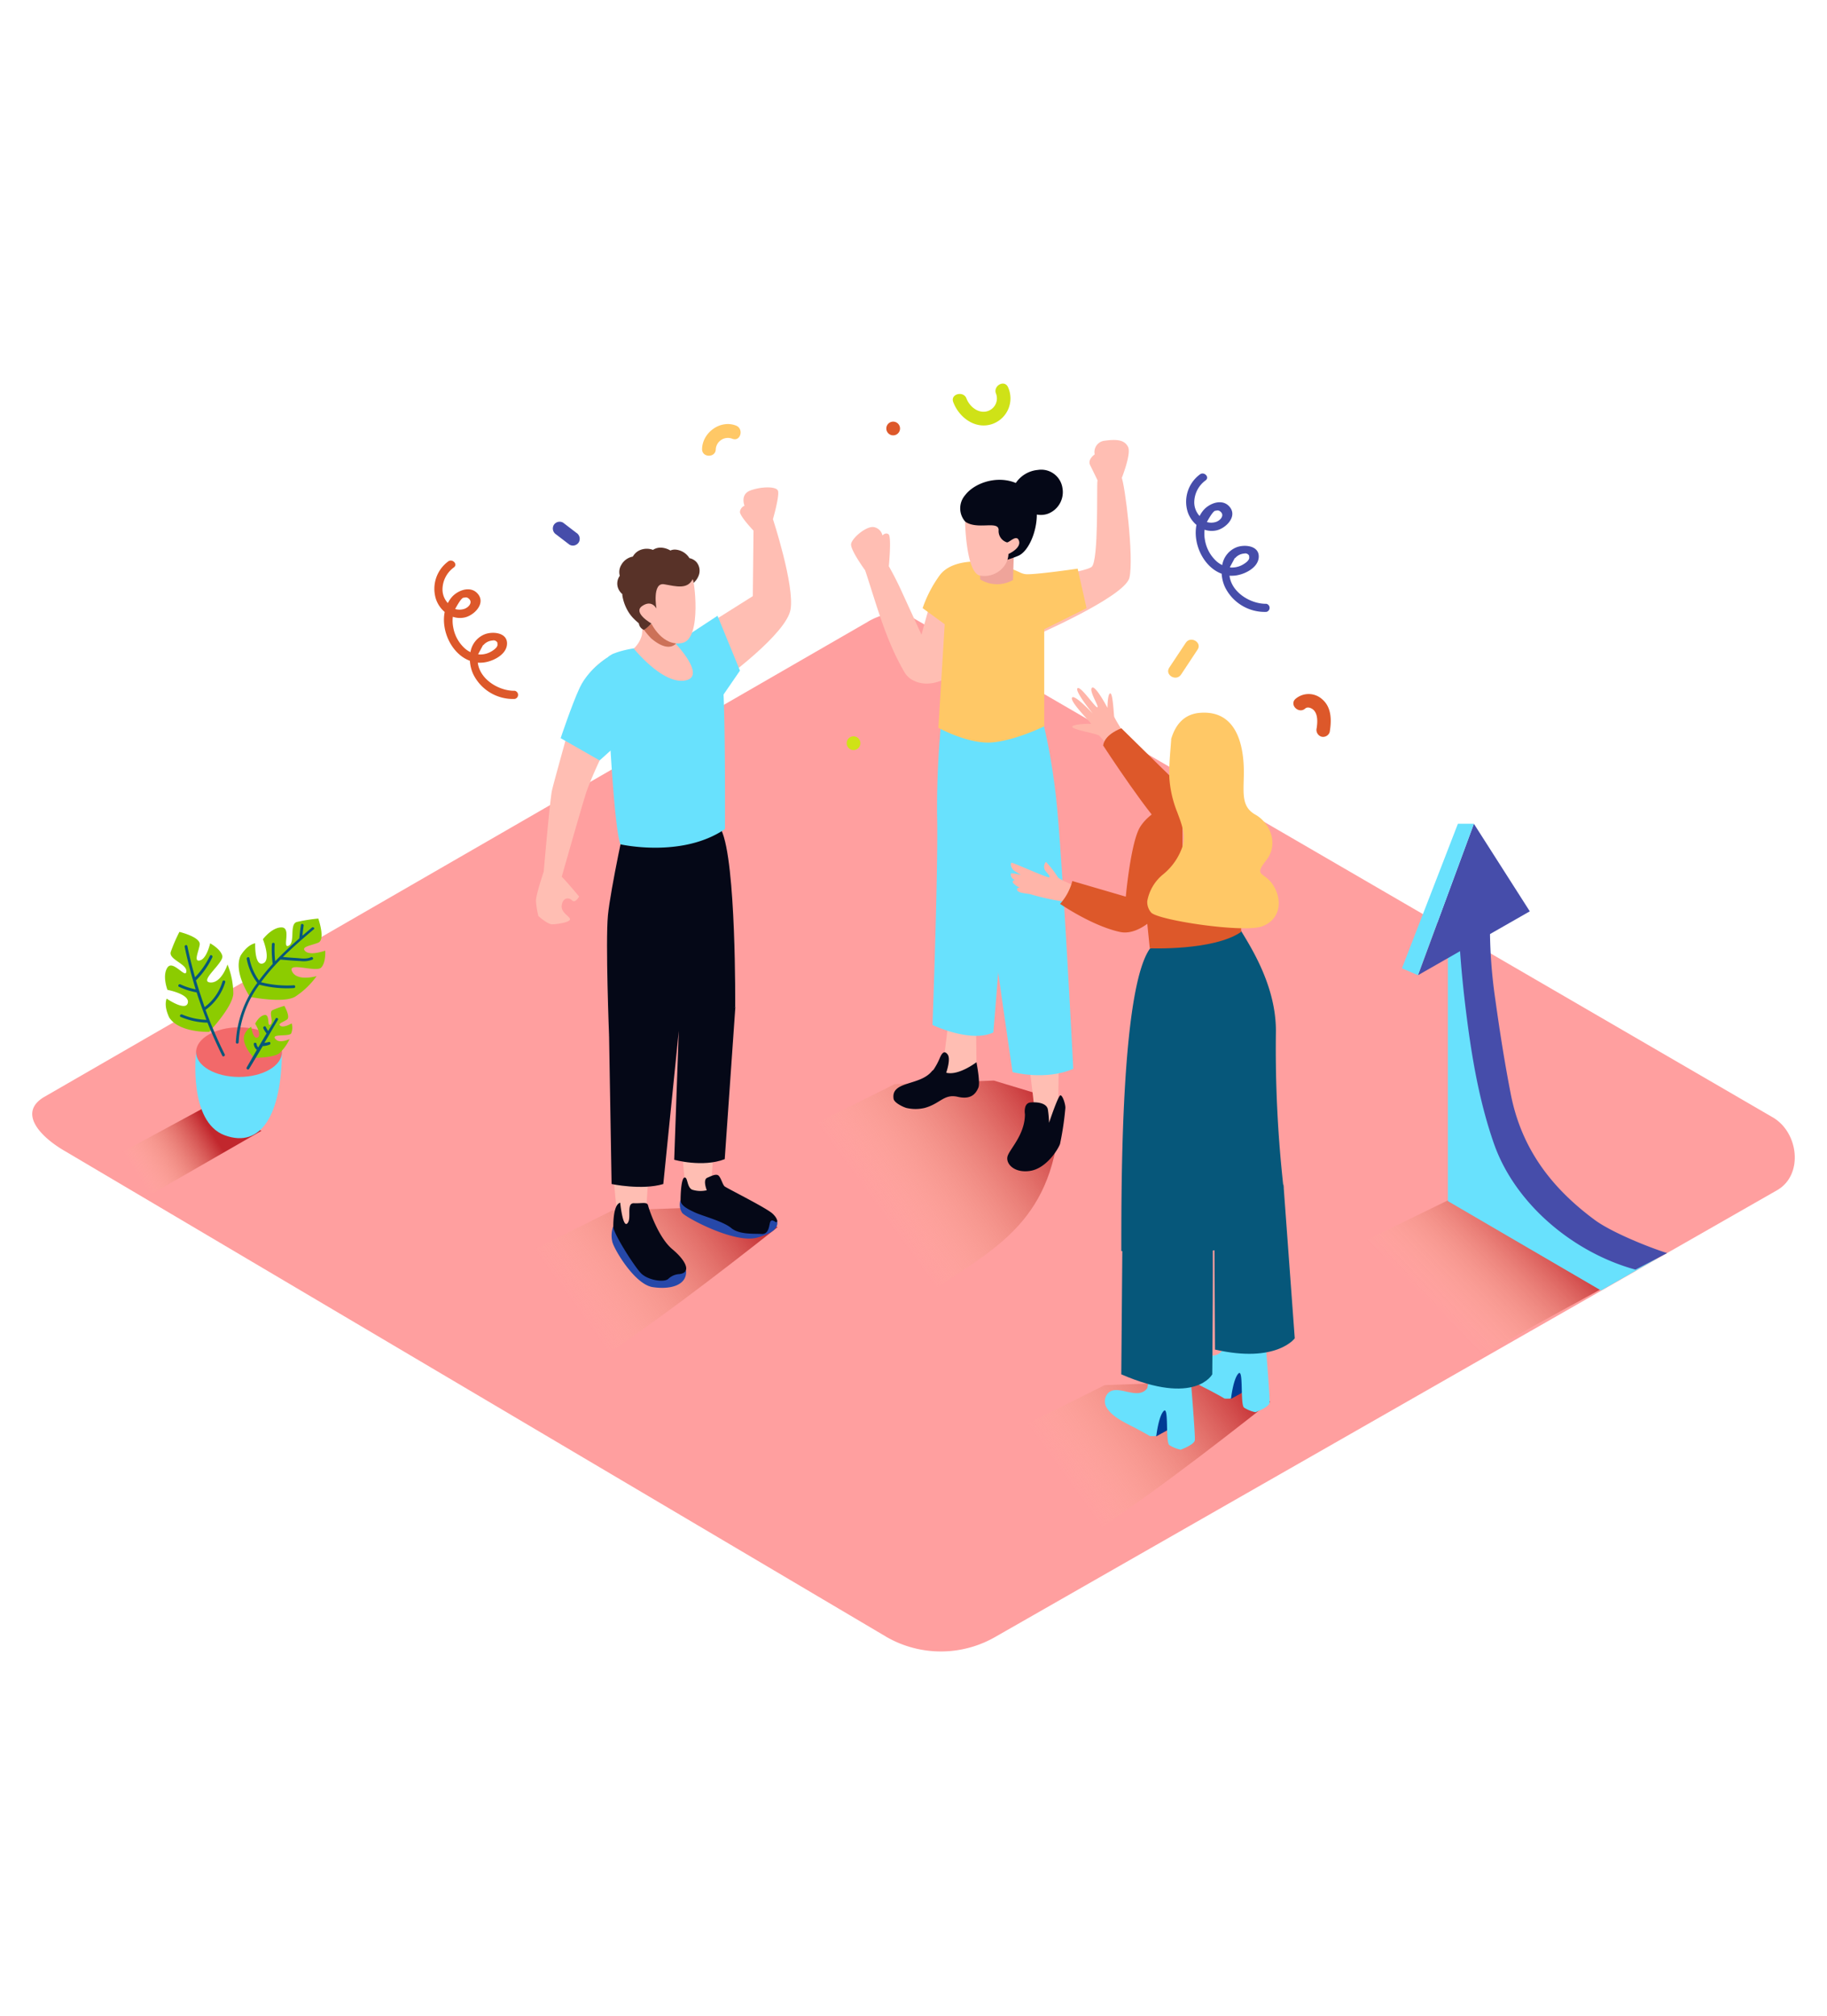 <svg id="Layer_2" data-name="Layer 2" xmlns="http://www.w3.org/2000/svg" xmlns:xlink="http://www.w3.org/1999/xlink" viewBox="0 0 400 300" data-imageid="dream-4" imageName="Team success" class="illustrations_image" style="width: 272px;"><defs><linearGradient id="linear-gradient" x1="313.81" y1="215.23" x2="336.14" y2="192.74" gradientUnits="userSpaceOnUse"><stop offset="0" stop-color="#ffc49e" stop-opacity="0"/><stop offset="1" stop-color="#c1272d"/></linearGradient><linearGradient id="linear-gradient-2" x1="232.13" y1="251.12" x2="268.41" y2="224.94" xlink:href="#linear-gradient"/><linearGradient id="linear-gradient-3" x1="191.08" y1="192.12" x2="227.36" y2="165.93" xlink:href="#linear-gradient"/><linearGradient id="linear-gradient-4" x1="124.26" y1="212.94" x2="160.54" y2="186.76" xlink:href="#linear-gradient"/><linearGradient id="linear-gradient-5" x1="30.12" y1="186.5" x2="45.87" y2="176.39" xlink:href="#linear-gradient"/></defs><title>PP</title><path d="M194.28,287.7,14.56,181.48C8.84,178.27,3.93,173,9.51,169.53l180.37-104c2.71-1.68,6.82-2.78,9.57-1.18L388.11,173.89c5.72,3.32,6.75,12.6,1,15.93L218,287.53A23.9,23.9,0,0,1,194.28,287.7Z" fill="#ff9f9f"/><path d="M359.8,206.29l-23-15.3H319.19l-35.77,17.46,30.5,24.11C328.47,223,344,215.32,359.8,206.29Z" fill="url(#linear-gradient)"/><path d="M278.13,236.11l-14.55-4.4-21.71.78-34,16.93L236,267.08C250.6,257.49,264.45,246.91,278.13,236.11Z" fill="url(#linear-gradient-2)"/><path d="M232.14,170.25l-14.55-4.4-21.71.78-34,16.93L205,211.21C219.52,201.62,231.84,195.25,232.14,170.25Z" fill="url(#linear-gradient-3)"/><path d="M170.26,197.92l-14.55-4.4L134,194.3l-34,16.93,28.18,17.67C142.72,219.31,156.58,208.72,170.26,197.92Z" fill="url(#linear-gradient-4)"/><polyline points="44.93 171.66 20.82 184.71 31.18 191.82 57.25 176.84" fill="url(#linear-gradient-5)"/><path d="M42.93,159.63s-1.77,15.25,6.29,18.2,12.38-4.73,12.51-18.2" fill="#68e1fd" class="target-color"/><ellipse cx="52.33" cy="159.63" rx="9.4" ry="5.43" fill="#f2696a"/><path d="M54.74,147.55s-3.69-5.33-2.08-9c0,0,1.33-2.37,3.21-2.74,0,0-.19,5.05,1.69,4.41s0-5.29,0-5.29,2-2.67,4.14-2.59,0,4.72,1.5,4,.09-4.72,1.79-5.19a35.53,35.53,0,0,1,4.7-.75s1.6,4.61,0,5.27-3.95.88-2.82,1.9,4.33-.15,4.33-.15.2,2.59-.89,3.71-7.48-1.36-6.35.87S69.31,143,69.31,143a17.33,17.33,0,0,1-4.7,4.5C62.07,149,54.74,147.55,54.74,147.55Z" fill="#8ccc00"/><path d="M55.6,160.88s-2.66-2.63-2.14-4.89a3.46,3.46,0,0,1,1.53-1.9s.43,2.89,1.43,2.32-.56-3-.56-3,.84-1.73,2.07-1.91.5,2.68,1.28,2.08-.45-2.69.46-3.14a20.52,20.52,0,0,1,2.59-.93s1.4,2.44.56,3-2.15.92-1.4,1.38,2.44-.55,2.44-.55a3.38,3.38,0,0,1-.11,2.2c-.5.75-4.39,0-3.51,1.17s3.16.06,3.16.06a10,10,0,0,1-2.19,3.06C59.91,160.9,55.6,160.88,55.6,160.88Z" fill="#8ccc00"/><path d="M45.8,155.19s-6.48.25-8.72-3.09c0,0-1.28-2.39-.59-4.18,0,0,4.16,2.87,4.63.94S36.66,146,36.66,146s-1.2-3.1,0-4.88,4,2.54,4.14.86-3.93-2.61-3.41-4.29a35.53,35.53,0,0,1,1.89-4.37s4.74,1.13,4.44,2.83-1.38,3.8.09,3.4,2.2-3.73,2.2-3.73,2.29,1.22,2.66,2.74-5.17,5.58-2.68,5.82,3.82-3.92,3.82-3.92a17.33,17.33,0,0,1,1.27,6.38C50.93,149.77,45.8,155.19,45.8,155.19Z" fill="#8ccc00"/><path d="M68.28,132.38l-2.07,1.77c.07-.73.16-1.46.27-2.19.06-.39-.53-.55-.59-.16q-.23,1.46-.35,2.94c-1.82,1.59-3.62,3.26-5.29,5a21.84,21.84,0,0,1-.11-3.74c0-.39-.59-.39-.61,0a22.46,22.46,0,0,0,.18,4.32,42.33,42.33,0,0,0-3,3.64,12.12,12.12,0,0,1-2.1-4.89c-.07-.39-.66-.22-.59.16a12.54,12.54,0,0,0,2.26,5.18l.06.06a23.65,23.65,0,0,0-4.7,13c0,.39.6.39.61,0a23,23,0,0,1,4.51-12.6,23.59,23.59,0,0,0,7.58.74c.39,0,.39-.64,0-.61a23.12,23.12,0,0,1-7.2-.67,44.38,44.38,0,0,1,4.26-4.95l.05,0c1.43.13,2.86.25,4.29.31a5.23,5.23,0,0,0,2.66-.31c.35-.18,0-.7-.31-.53-1,.5-2.37.23-3.43.17-.91-.05-1.81-.13-2.72-.21,2.18-2.16,4.52-4.17,6.78-6.08C69,132.56,68.58,132.13,68.28,132.38Z" fill="#06577a"/><path d="M49.32,144.29a.31.31,0,0,0-.59-.16,10.84,10.84,0,0,1-3.93,5.64q-1-2.89-1.9-5.83a18.28,18.28,0,0,0,3.59-5.07c.17-.35-.36-.66-.53-.31a17.81,17.81,0,0,1-3.26,4.69c-.64-2.25-1.2-4.52-1.68-6.82-.08-.39-.67-.22-.59.16q1,4.71,2.41,9.3a14.35,14.35,0,0,1-3.34-1.09c-.35-.17-.67.36-.31.53a15,15,0,0,0,3.86,1.23h0c.65,2,1.37,4,2.14,6a14.8,14.8,0,0,1-5.32-1.17c-.36-.15-.67.37-.31.53a15.61,15.61,0,0,0,5.87,1.26q1.47,3.68,3.24,7.24c.18.35.7,0,.53-.31A95.5,95.5,0,0,1,45,150.38h0A11.51,11.51,0,0,0,49.32,144.29Z" fill="#06577a"/><path d="M60.4,152.21,58.72,155a5.28,5.28,0,0,1-.53-.88c-.17-.36-.7,0-.53.31a5.83,5.83,0,0,0,.7,1.11l0,0-1.82,3.06a1.25,1.25,0,0,1-.37-.73c0-.39-.66-.39-.61,0a1.93,1.93,0,0,0,.67,1.26L54,163a.31.31,0,0,0,.53.31l3-5A4.57,4.57,0,0,0,59,158c.37-.12.21-.71-.16-.59a4.07,4.07,0,0,1-.95.18l3-5.11A.31.31,0,0,0,60.4,152.21Z" fill="#06577a"/><path d="M213.78,161.84l-.07-7.08-6.24-.26-1.32,10.64S212.44,165.73,213.78,161.84Z" fill="#ffbeb3"/><path d="M206.46,83.77a194.82,194.82,0,0,0-1.3,24c.3,10.77-1,45.91-1,45.91s8.32,4,13.32,1.64c0,0,2-23.38,2.25-31.11s-1.33-39.77-1.33-39.77" fill="#68e1fd" class="target-color"/><path d="M213.78,161.84s-3.91,3-6.62,2.29c0,0,1.07-3,.31-4s-1.3-.21-1.74.85a14.49,14.49,0,0,1-1.33,2.47,1.68,1.68,0,0,1-.32.28c-2.59,3.34-9.06,2.11-8.44,6.11.13.87,2.06,1.79,2.8,2a8.64,8.64,0,0,0,4,0c3.45-.94,4.22-3.14,7.28-2.43s4-.9,4.48-2S213.78,161.84,213.78,161.84Z" fill="#050817"/><path d="M223.64,150.73c1.21,7.95,2.83,20.17,2.76,21.27-.1,1.56,2.85,7.9,5.27-.31,0,0,.24-12.91.14-20.78A75.29,75.29,0,0,1,223.64,150.73Z" fill="#ffbeb3"/><path d="M224.4,173.25s-.43-2.46,1.23-2.61,3.56.2,3.79,1.54a23.87,23.87,0,0,1,.26,2.9s2-6,2.49-6,1.12,2,1.08,2.77a66.23,66.23,0,0,1-1.17,7.87c-.42,1.18-3,5.37-6.57,5.9s-5.46-1.7-4.88-3.32S224.37,177.63,224.4,173.25Z" fill="#050817"/><path d="M213.17,86.76s2.17,28.41,3.07,37.54S221.69,164,221.69,164s7.16,1.94,13.29-.72c0,0-2.43-47.69-3.8-59.67-1.8-15.7-5-23.31-5-23.31" fill="#68e1fd" class="target-color"/><path d="M224,56.39s13.43-1.68,15-2.94,1.08-17.53,1.27-18.8,4.49-2.3,5.24-.92,2.8,17.8,1.76,22.1-22.13,13.34-22.13,13.34Z" fill="#ffbeb3"/><path d="M205.75,55.52c-1.1,1.86-4,12.77-4,12.77l-4.13-9a71.93,71.93,0,0,0-3.52-6.85l-4.67,1.81c2.57,7.76,4.54,15.42,8.75,22.51A5.52,5.52,0,0,0,199.43,78c4.3,2.7,9.24-.91,10.13-1.77L213.09,53C212.39,51.9,206.85,53.66,205.75,55.52Z" fill="#ffbeb3"/><path d="M226.5,57.47a75.45,75.45,0,0,0-15.41-3.81l-.66,0a27.76,27.76,0,0,1-5,11.24c2.25.8,15.31,4.54,20.1,5.56C231.77,56.47,229.88,61.84,226.5,57.47Z" fill="#ffbeb3"/><path d="M194.61,53.23s.6-6.38-.06-6.9-1.35.24-1.35.24a2.35,2.35,0,0,0-2-1.84c-1.67-.13-4.59,2.37-4.86,3.67s3.32,6.15,3.32,6.15Z" fill="#ffbeb3"/><path d="M240.67,35.28s-1.38-2.84-2-4.1,1-2.34,1-2.34a2.49,2.49,0,0,1,2.21-3c2.66-.36,4.31-.18,5.09,1.35s-1.48,7.09-1.48,7.09" fill="#ffbeb3"/><path d="M214.67,52.34c-.44-.07-6.34-.51-8.92,2.93A27.08,27.08,0,0,0,202,62.48L206.83,66l-1.38,22.66s6.66,3.69,11.89,3.19,11.28-3.52,11.28-3.52V67.1l9.27-4.61-1.95-8.65s-9.7,1.41-11.42,1.2S222.83,53.63,214.67,52.34Z" fill="#ffc866"/><path d="M222.1,46.84l-7.52,1.79,0,7.55a7.06,7.06,0,0,0,7.21.14Q221.93,51.58,222.1,46.84Z" fill="#efa49a"/><path d="M232.62,36.24a4.7,4.7,0,0,0-5.4-4,6.52,6.52,0,0,0-4.82,2.85c-4.22-1.75-9.12.06-11.08,2.65a4.39,4.39,0,0,0,0,5.8L219,52.28A22.69,22.69,0,0,0,223,51c2.19-1,4-5.21,4-9a4.64,4.64,0,0,0,2.44-.18A5.06,5.06,0,0,0,232.62,36.24Z" fill="#050817"/><path d="M211.29,43.54s.19,11.08,3.21,11.8a5.39,5.39,0,0,0,5.77-2.71,4.8,4.8,0,0,0,.52-2s2.81-1.23,2.31-2.86-2.23.53-2.69.3a2.6,2.6,0,0,1-1.77-2.71C218.58,43.25,214,45.44,211.29,43.54Z" fill="#ffbeb3"/><path d="M144.45,87.84s-8.3-15.81.8-15.66l19.57-12.33.15-14.3L169.23,43s4.77,14.56,3.85,19.79S159,77.84,155.74,80.06C151.34,83.05,144.45,87.84,144.45,87.84Z" fill="#ffbeb3"/><polyline points="147.9 70.18 157.09 64.15 162.01 76.15 157.09 83.3" fill="#68e1fd" class="target-color"/><path d="M149,192a3.25,3.25,0,0,0,.38,2.83c.95,1.08,11.47,6.75,16.42,5.38s4.4-3,4.35-3.82" fill="#2648a9"/><path d="M134.23,197.81a6,6,0,0,0-.15,3.39c.48,1.75,4.91,9.24,8.8,9.84s7.55-.4,7.33-3.58" fill="#2648a9"/><path d="M145.62,153.61s-1.82,9.73-2.24,13-2,29.14-2,29.14-3.45,4.75-5.06,3.59-2.91-22-2.14-30.34,2.28-20.21,2.28-20.21" fill="#ffbeb3"/><path d="M158.71,144.14c.2.45-3.06,45.14-3.06,45.14s-2.49,2.8-5.42,1.22c0,0-3.75-30.22.14-42.41" fill="#ffbeb3"/><path d="M137.21,107.7s-3.55,16.18-4.11,22,.25,26.39.25,26.39,11.55,6.08,15.67-3.35c0,0,2.32,2.66,11.94-3,0,0,.26-31.83-3.05-38.74S138.21,105.1,137.21,107.7Z" fill="#050817"/><path d="M133.07,73.28a14.6,14.6,0,0,0-6.68,8.79c-1.69,6.23-5.12,18.42-5.55,20.32s-1.8,17.75-1.8,17.75-1.69,5-1.69,6.34a16.82,16.82,0,0,0,.53,3.38s2,1.8,3,1.8,3.8-.42,3.91-1.06-2.11-1.48-1.8-3.17,1.56-1.69,2.26-1,1.54-.85,1.54-.85-2.54-3.06-3.8-4.33c0,0,4.65-16.43,5.49-18.83s4.11-9.94,5.12-10.61,4.6.6,7.24-7.22S133.07,73.28,133.07,73.28Z" fill="#ffbeb3"/><path d="M158.25,78.72c-.3-3.5-1.62-7.72-5.42-8.83a8.89,8.89,0,0,0-3.53-.19l-4.6.69-5.94.89s-4.66.69-5.68,2c0,0,5.67,2.8,5.43,8.88-.16,4.26-1.93,10-4.94,9.69,0,0,1.06,19.5,2.28,22.31,0,0,13.45,3.08,22.87-3.34C158.72,110.83,158.85,85.64,158.25,78.72Z" fill="#68e1fd" class="target-color"/><path d="M140.54,64.15a17.8,17.8,0,0,1,0,4.17,6.16,6.16,0,0,1-1.78,3s6.25,7.81,11.17,7-2-8.06-2-8.06.54.17.46-2.09" fill="#ffbeb3"/><path d="M135.79,192.58s.55,5.61,1.57,4.51-.36-4.47,1.45-4.4,2.88-.35,3.08.49,2.23,7,5.3,9.56,4.37,5.3,1.28,5.48a3.75,3.75,0,0,0-2.13,1c-.86.87-4.54.36-6.07-1.28s-6-8.68-6-10.12S134.41,192.91,135.79,192.58Z" fill="#050817"/><path d="M154.74,189.85s-.93-2.29.1-2.73,2.06-1,2.57-.38.82,1.88,1.22,2.25,9.22,4.74,10.54,6,1.05,2.06.65,1.81-.93-.61-1.19,0-.22,2.73-1.88,2.62-4.88.18-6.67-1.31-6.3-2.63-8-3.43S149,193.14,149,192s.13-4.81.87-4.93.48,2.07,1.65,2.65A6,6,0,0,0,154.74,189.85Z" fill="#050817"/><path d="M148,70.25l-.06-.07-5-4.48L141,67.24a20,20,0,0,0,1.53,1.82C144.22,70.52,146.46,71.73,148,70.25Z" fill="#cc7158"/><path d="M152.48,52.4a2.83,2.83,0,0,0-1.54-.86,3.48,3.48,0,0,0-.45-.6,3.94,3.94,0,0,0-2.62-1.27,2.34,2.34,0,0,0-1.09.2,4.47,4.47,0,0,0-1.89-.62,3,3,0,0,0-1.93.48,3.87,3.87,0,0,0-2.91.08,3.27,3.27,0,0,0-1.5,1.39A3.63,3.63,0,0,0,136,53.06a3,3,0,0,0-.3,2.34,2.87,2.87,0,0,0-.28,2.93,3.22,3.22,0,0,0,.84,1.09,2.1,2.1,0,0,0,0,.3,9.7,9.7,0,0,0,1.47,3.81,8.35,8.35,0,0,0,1.1,1.33c.27.27.55.52.84.77s.23.38.2.16A1.74,1.74,0,0,0,141,67.24a8.05,8.05,0,0,0,3-3.62.41.41,0,0,1,.72,0l5.44-5.82A3.92,3.92,0,0,0,153,55.25,2.93,2.93,0,0,0,152.48,52.4Z" fill="#583228"/><path d="M151.63,56.18c.29-.56,2.16,12.94-2.2,13.9s-6.83-4.25-6.83-4.25-4.14-2.35-2-3.82,3.12.57,3.12.57-1-5.81,1.71-5.32S150.48,58.39,151.63,56.18Z" fill="#ffbeb3"/><path d="M133.35,156.07l.55,32.42s6.65,1.4,11.32,0L148.61,155l-1,28.18s6.23,1.74,11.06-.13L161,149.73" fill="#050817"/><path d="M134.36,72.43s-5.22,2.7-7.46,7.5c-1.71,3.67-4.15,11-4.15,11l8.53,4.87,3.84-3.45s4.73-6,4.86-9.44S138.62,72.65,134.36,72.43Z" fill="#68e1fd" class="target-color"/><path d="M165,45.55s-3.07-3.21-3-4.17a1.68,1.68,0,0,1,1-1.31s-1-2.44,1.22-3.31,5.66-1,6.09,0S169.23,43,169.23,43,166.5,47.28,165,45.55Z" fill="#ffbeb3"/><path d="M277.26,61.53c-3.45.06-7.65-2.5-8.07-6.15a6.64,6.64,0,0,0,.85,0c2.1-.09,5.48-1.62,5.55-4.13s-3.2-2.76-4.91-2.07a5.08,5.08,0,0,0-3.09,3.88,5.58,5.58,0,0,1-1.19-.78,8.08,8.08,0,0,1-2.58-4.65,7.41,7.41,0,0,1-.09-2.31,4.85,4.85,0,0,0,2.54.16c2.11-.43,4.8-3.11,2.87-5.25-1.61-1.8-4.44-.67-5.72.89a6.8,6.8,0,0,0-.78,1.2,4.39,4.39,0,0,1-1.17-3,6,6,0,0,1,2.5-4.81c.92-.72-.37-2-1.28-1.28a7.44,7.44,0,0,0-2.63,8.29,6.43,6.43,0,0,0,1.89,2.75c-.83,4.18,1.57,9.23,5.52,10.68a8.15,8.15,0,0,0,.72,2.91,9.7,9.7,0,0,0,9.08,5.44A.91.91,0,0,0,277.26,61.53Zm-7.92-8.15,1-1.85.08,0a2.89,2.89,0,0,1,2-1,.92.92,0,0,1,1.06.48.59.59,0,0,1,0,.25c.25.83-1.32,1.69-1.75,1.89a4.77,4.77,0,0,1-2.45.42C269.31,53.5,269.32,53.44,269.33,53.38ZM266.2,41.17a.93.93,0,0,1,1,.19c1,.82-.06,2-1.06,2.28v0a3.39,3.39,0,0,1-1.91,0C264.82,42.57,265.74,41,266.2,41.17Z" fill="#464daa"/><path d="M112.68,80.56c-3.45.06-7.65-2.5-8.07-6.15a6.64,6.64,0,0,0,.85,0c2.1-.09,5.48-1.62,5.55-4.13s-3.2-2.76-4.91-2.07A5.08,5.08,0,0,0,103,72.11a5.58,5.58,0,0,1-1.19-.78,8.08,8.08,0,0,1-2.58-4.65,7.41,7.41,0,0,1-.09-2.31,4.85,4.85,0,0,0,2.54.16c2.11-.43,4.8-3.11,2.87-5.25-1.61-1.8-4.44-.67-5.72.89a6.8,6.8,0,0,0-.78,1.2,4.39,4.39,0,0,1-1.17-3,6,6,0,0,1,2.5-4.81c.92-.72-.37-2-1.28-1.28a7.44,7.44,0,0,0-2.63,8.29,6.43,6.43,0,0,0,1.89,2.75c-.83,4.18,1.57,9.23,5.52,10.68a8.15,8.15,0,0,0,.72,2.91,9.7,9.7,0,0,0,9.08,5.44A.91.91,0,0,0,112.68,80.56Zm-7.92-8.15,1-1.85.08,0a2.89,2.89,0,0,1,2-1,.92.92,0,0,1,1.06.48.59.59,0,0,1,0,.25c.25.83-1.32,1.69-1.75,1.89a4.77,4.77,0,0,1-2.45.42C104.73,72.52,104.74,72.47,104.75,72.41ZM101.62,60.2a.93.93,0,0,1,1,.19c1,.82-.06,2-1.06,2.28v0a3.39,3.39,0,0,1-1.91,0C100.24,61.59,101.15,60,101.62,60.2Z" fill="#dd582a"/><path d="M289.58,82.51a4.43,4.43,0,0,0-5.93-.19c-1.45,1.28.68,3.4,2.12,2.12.59-.52,1.61,0,2,.52.79,1,.67,2.6.5,3.78a1.55,1.55,0,0,0,1,1.85,1.51,1.51,0,0,0,1.85-1C291.54,87.12,291.56,84.28,289.58,82.51Z" fill="#dd582a"/><path d="M161.13,22.53c-3.45-1.34-7.36,1.56-7.42,5.15,0,1.93,3,1.93,3,0a2.66,2.66,0,0,1,3.63-2.26C162.14,26.12,162.92,23.22,161.13,22.53Z" fill="#ffc866"/><path d="M195.55,21.67a1.5,1.5,0,0,0,0,3A1.5,1.5,0,0,0,195.55,21.67Z" fill="#dd582a"/><path d="M186.87,90.53a1.5,1.5,0,0,0,0,3A1.5,1.5,0,0,0,186.87,90.53Z" fill="#cfe217"/><path d="M259.61,70.06,256,75.49c-1.07,1.62,1.53,3.12,2.59,1.51l3.59-5.43C263.27,70,260.67,68.45,259.61,70.06Z" fill="#ffc866"/><path d="M126.19,46l-2.91-2.23a1.51,1.51,0,0,0-2.05.54,1.54,1.54,0,0,0,.54,2.05l2.91,2.23a1.51,1.51,0,0,0,2.05-.54A1.54,1.54,0,0,0,126.19,46Z" fill="#464daa"/><path d="M220.69,14.12c-.81-1.75-3.4-.23-2.59,1.51A2.92,2.92,0,0,1,216,19.43c-1.93.45-3.77-1.13-4.41-2.84s-3.57-1-2.89.8c1.27,3.4,4.88,6.09,8.6,4.78A5.93,5.93,0,0,0,220.69,14.12Z" fill="#cfe217"/><path d="M235.49,123.32s-3.73-1.53-3.9-2A22.18,22.18,0,0,0,229,118a1.6,1.6,0,0,0-.16,1.91c.61.77,1.1,1.18.89,1.46s-7.85-3.21-8.22-3.17-.24,1.22.61,1.79l1.38.85s-2.1-.53-2.19-.24a1.23,1.23,0,0,0,.89,1.34s-1,.24-.12.94a3,3,0,0,0,1.22.73s-.89,0-.57.65,2.61.65,3.1.89a56.18,56.18,0,0,0,8.86,1.79C236.4,126.92,235.49,123.32,235.49,123.32Z" fill="#ffb5a9"/><path d="M244,94.49a43.14,43.14,0,0,0-3.34-4.12c-.65-.46-5.4-1.21-5.86-1.84s3.62-.84,4.07-.7-4.58-4.72-4.18-5.73,4.58,3.47,4.58,3.47-4-4.88-3.37-5.55,3.88,4.24,4.35,4.16-1.92-3.65-1.17-4.28,3.39,4.39,3.39,4.39,0-3.05.59-3.16.78,4.52.87,5.05,3.59,6,3.59,6" fill="#ffb5a9"/><path d="M262.52,105.32c-.94-.72-17-16.55-17-16.55s-3.66,1.25-4,3.76c0,0,10.87,16.69,14.24,19" fill="#dd582a"/><path d="M269.51,235.5l3.83-2.12-1-5.47s-5.71.54-6.21,2.57" fill="#003b94"/><path d="M268.07,235.42c-.86-.53-1.77-1-2.65-1.48-2.22-1.21-5.41-2.47-6.78-4.74a2.64,2.64,0,0,1,.18-3c2-2.43,6.4,1.56,8.65-1.13.45-.53.65-9,.65-9l8.55,2.3s1.45,17,1.28,18-3.1,2.05-3.1,2.05a7.57,7.57,0,0,1-2.47-1c-.9-.65-.08-8.6-1.22-7.49s-1.64,5.47-1.64,5.47A5.87,5.87,0,0,1,268.07,235.42Z" fill="#68e1fd" class="target-color"/><path d="M253.15,243.7l3.83-2.12-1-5.47s-5.71.54-6.21,2.57" fill="#003b94"/><path d="M251.71,243.62c-.86-.53-1.77-1-2.65-1.48-2.22-1.21-5.41-2.47-6.78-4.74a2.64,2.64,0,0,1,.18-3c2-2.43,6.4,1.56,8.65-1.13.45-.53.65-9,.65-9l8.55,2.3s1.45,17,1.28,18-3.1,2.05-3.1,2.05a7.57,7.57,0,0,1-2.47-1c-.9-.65-.08-8.6-1.22-7.49s-1.64,5.47-1.64,5.47A5.87,5.87,0,0,1,251.71,243.62Z" fill="#68e1fd" class="target-color"/><path d="M281,188.58l2.47,33.67s-4,5.53-17.46,2.46h0L265.88,202" fill="#06577a"/><path d="M265.41,195.25c.29,2.9,0,34.88,0,34.88s-3.72,7-19.92,0l.23-27.17" fill="#06577a"/><path d="M279.62,197.22a65.64,65.64,0,0,1-13.28,5.86l-.1,0a.91.91,0,0,0-1.23.46,70.17,70.17,0,0,1-8.72,2c-3.78.61-6.92-2.19-10.79-2.39,0-14.87-.07-57.22,6.26-66.17l18.71-6.26c.09,1.54,9.09,12,8.87,24.69A273.67,273.67,0,0,0,281,189.18" fill="#06577a"/><path d="M250,119.85l1.73,17.06s14,.57,20-3.59V118.85" fill="#dd582a"/><path d="M258.89,104.29s-6.6,1.78-9.27,6.06c-2.06,3.29-3.14,15.26-3.14,15.26l-11.71-3.42a11.94,11.94,0,0,1-2.68,5s7,4.82,13.11,6.14,12.61-9.09,12.61-9.09,1.35,4.32,1.08-.29" fill="#dd582a"/><path d="M254.69,120.7a13.38,13.38,0,0,0,4.18-6c.79-2.7-.2-5.07-1.13-7.58A24.41,24.41,0,0,1,256,99.37c-.08-2.63.22-5.25.4-7.87a.76.76,0,0,0,0-.34c.88-3,2.69-5.46,6.25-5.77,9.22-.78,9.74,9.43,9.67,13.58s-.51,7,2.54,8.7,5.27,6.29,2.35,10-.3,2.34,1.65,5.61,1.44,7.35-2.55,8.83-22.55-1.3-24.26-3a3.54,3.54,0,0,1-.87-2.51A9.73,9.73,0,0,1,254.69,120.7Z" fill="#ffc866"/><path d="M345.61,197.68a46,46,0,0,1-5.56-7.22,19.63,19.63,0,0,1-2.77-5.06l-8.67-6.55L324,138.57l-7-1.6v55.26l33.52,19.55,12.37-7.05-2-1.52C355.39,202.7,349.63,201.54,345.61,197.68Z" fill="#68e1fd" class="target-color"/><polygon points="310.45 142.8 312.11 141.85 334.93 128.82 322.69 109.66 310.45 142.8" fill="#464daa"/><path d="M349.21,196.39c-9.62-7.09-16.13-15.74-18.44-27.56-1.34-6.85-2.42-13.75-3.38-20.66A110.29,110.29,0,0,1,326.22,130l-6.8,1.43c-.56,1.22.1,3.92.18,5.2.27,4.09.66,8.17,1.14,12.23,1.23,10.35,2.88,20.89,6.33,30.76,4.63,13.26,17.45,23.9,31,27.6L365,203.6C360.6,202.2,352.78,199,349.21,196.39Z" fill="#464daa"/><polyline points="322.69 109.66 319.19 109.66 306.94 141.28 310.45 142.8" fill="#68e1fd" class="target-color"/></svg>
